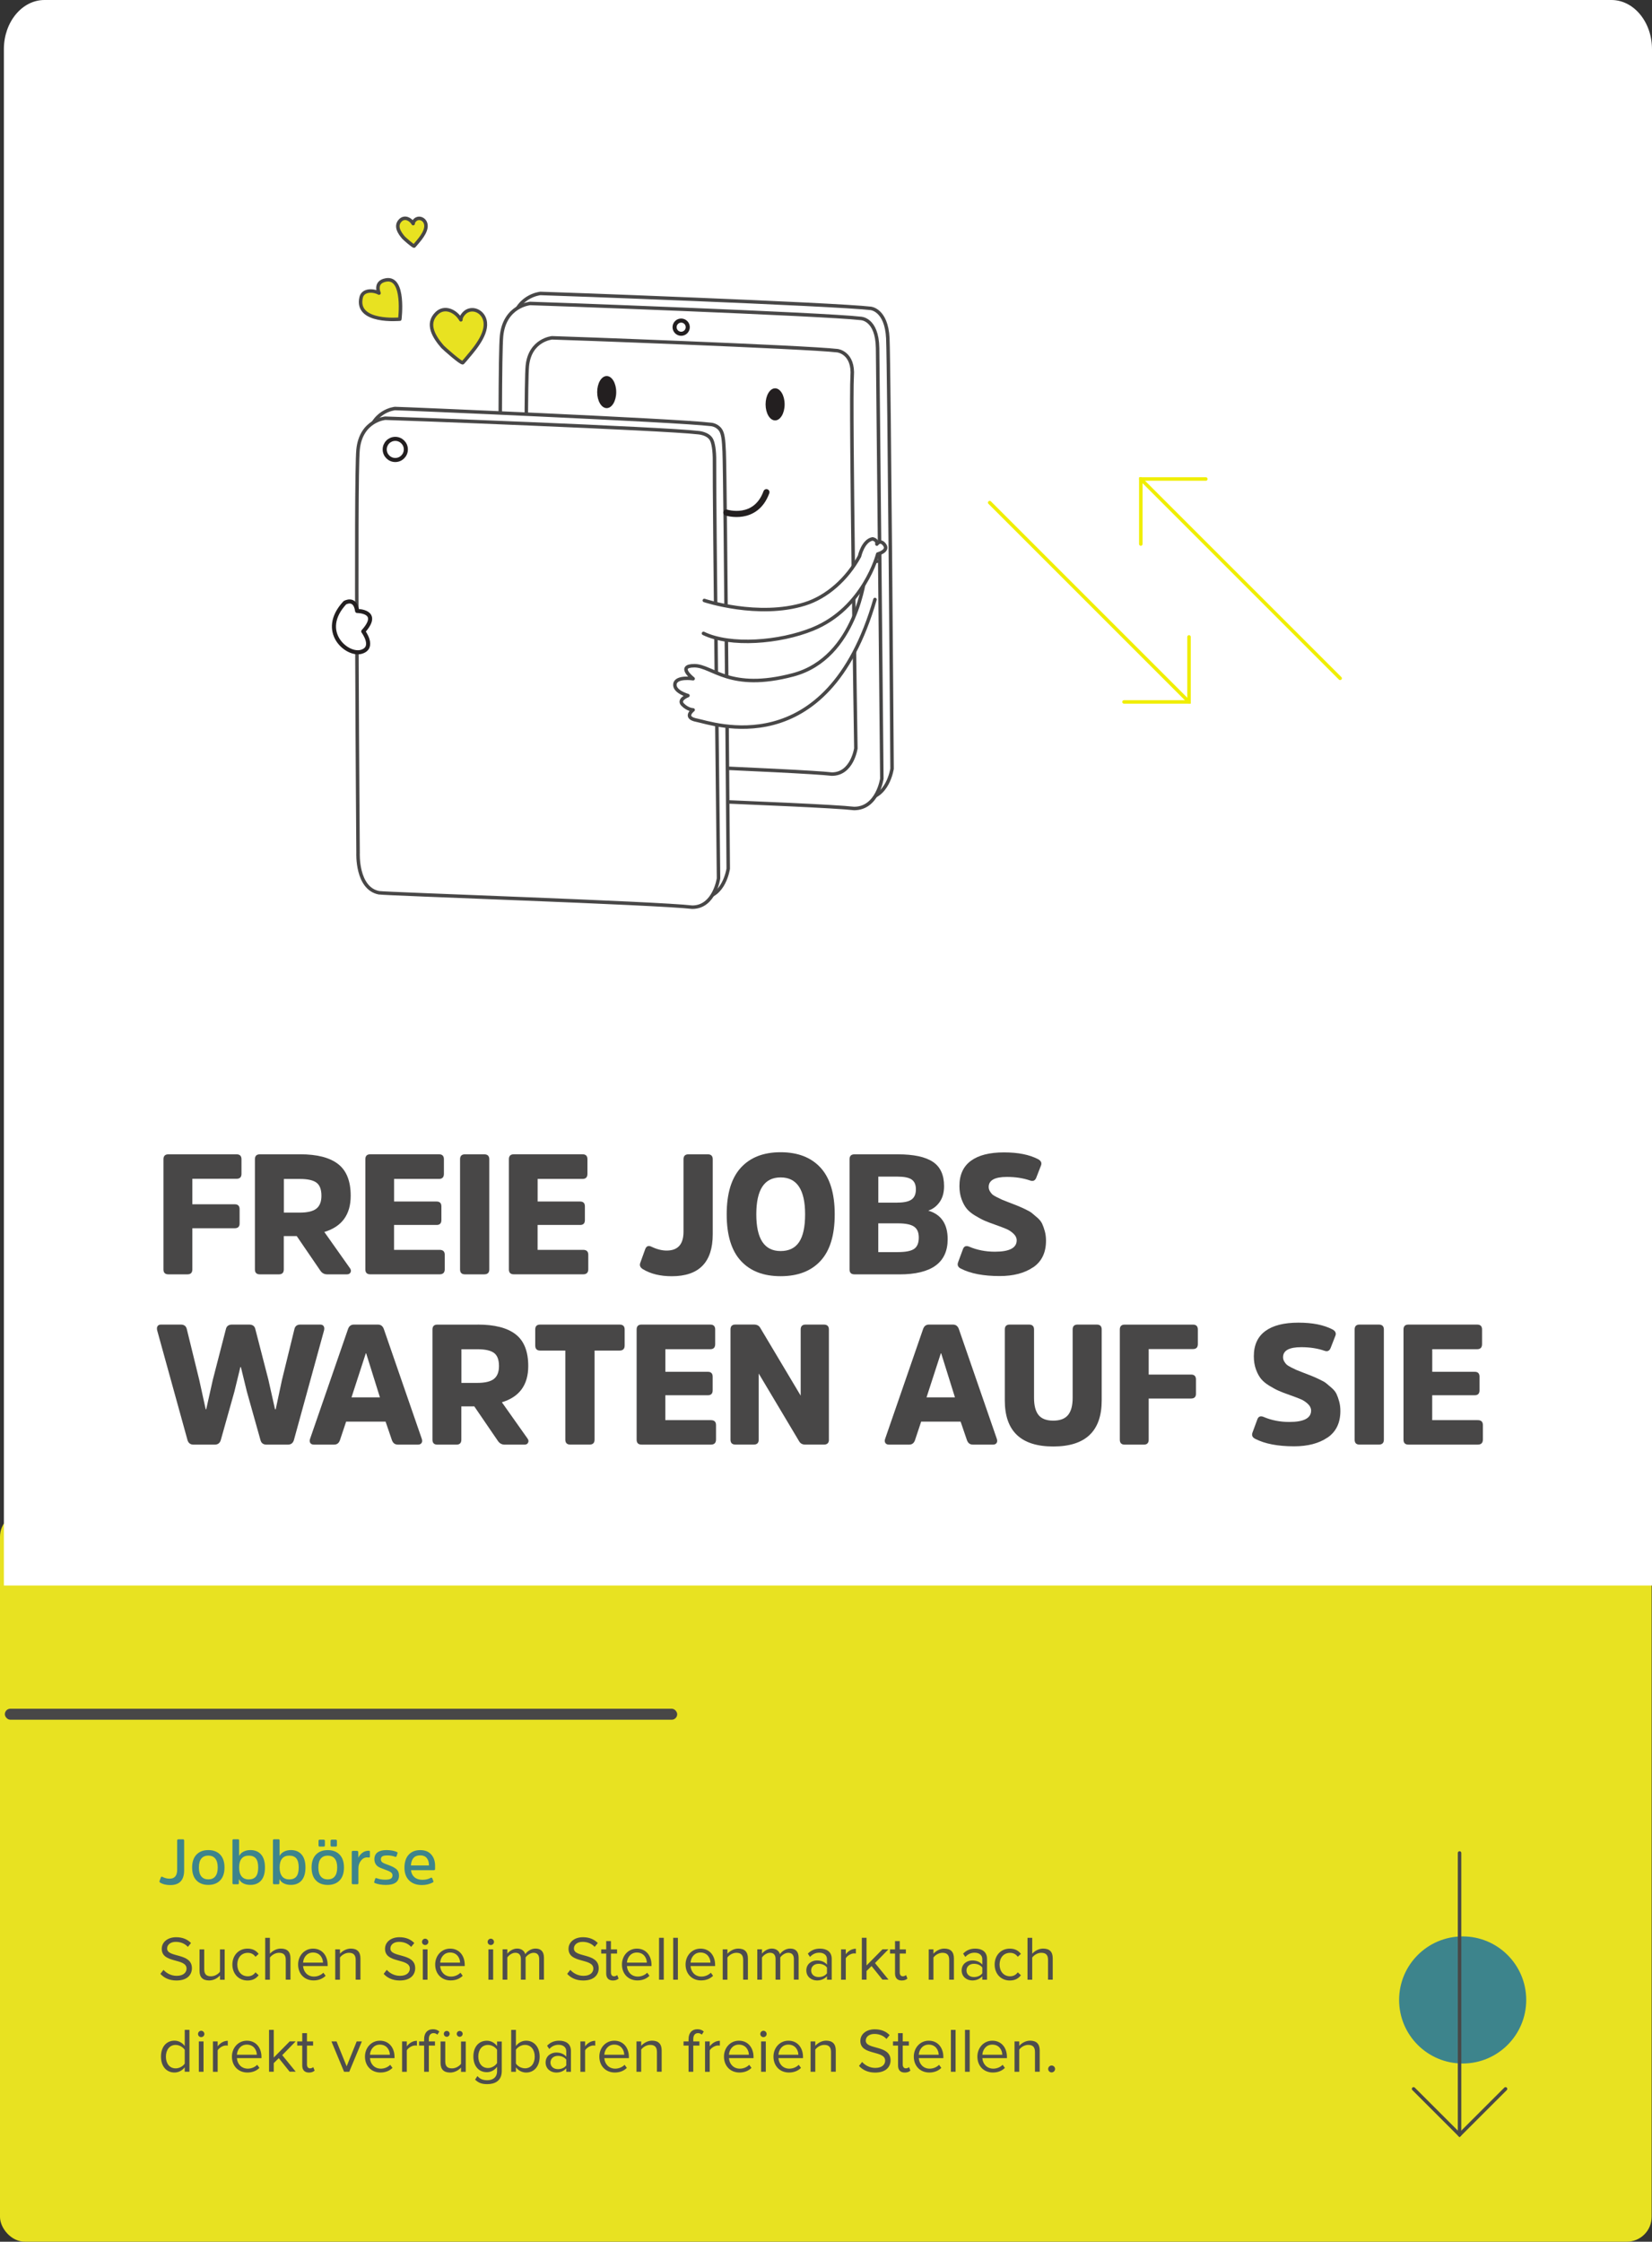 <?xml version="1.0" encoding="UTF-8"?>
<svg id="Ebene_2" data-name="Ebene 2" xmlns="http://www.w3.org/2000/svg" viewBox="0 0 473.6 642.69">
  <rect x="0" y="0" width="473.6" height="642.69" fill="#333333" stroke="none"/>
  <g id="Ebene_1-2" data-name="Ebene 1">
    <g>
      <rect y="433.5" width="473.49" height="209.18" rx="7.1" ry="7.1" fill="#e8e221"/>
      <path d="M473.6,454.55V14.11c0-7.79-5.21-14.11-11.64-14.11H12.75C6.32,0,1.11,6.32,1.11,14.11V454.55H473.6Z" fill="#fff"/>
      <rect x="1.39" y="489.88" width="192.75" height="3.16" rx="1.58" ry="1.58" fill="#484747"/>
      <g>
        <path d="M55.14,352.14v11.8c0,.94-.47,1.41-1.41,1.41h-5.46c-.94,0-1.41-.47-1.41-1.41v-31.59c0-.94,.47-1.41,1.41-1.41h19.55c.94,0,1.41,.47,1.41,1.41v4.19c0,.94-.47,1.41-1.41,1.41h-12.68v7.31h12.14c.94,0,1.41,.47,1.41,1.41v4.1c0,.91-.47,1.36-1.41,1.36h-12.14Z" fill="#484747"/>
        <path d="M86.06,330.93c4.84,0,8.47,.93,10.87,2.8,2.41,1.87,3.61,4.9,3.61,9.09,0,5.4-2.52,8.86-7.56,10.38l7.31,10.34c.33,.42,.4,.83,.22,1.22-.18,.39-.53,.59-1.05,.59h-5.66c-.85,0-1.51-.37-2-1.12l-6.73-9.85h-3.71v9.56c0,.94-.47,1.41-1.41,1.41h-5.46c-.94,0-1.41-.47-1.41-1.41v-31.59c0-.94,.47-1.41,1.41-1.41h11.55Zm-.15,16.72c2.24,0,3.84-.38,4.8-1.15,.96-.76,1.44-1.99,1.44-3.68,0-1.79-.47-3.04-1.41-3.75s-2.54-1.07-4.78-1.07h-4.58v9.65h4.53Z" fill="#484747"/>
        <path d="M112.97,351.21v7.12h13.07c.97,0,1.46,.47,1.46,1.41v4.14c0,.97-.49,1.46-1.46,1.46h-19.89c-.94,0-1.41-.47-1.41-1.41v-31.59c0-.94,.47-1.41,1.41-1.41h19.7c.94,0,1.41,.47,1.41,1.41v4.19c0,.98-.47,1.46-1.41,1.46h-12.87v6.48h12.19c.91,0,1.37,.47,1.37,1.41v3.9c0,.94-.46,1.41-1.37,1.41h-12.19Z" fill="#484747"/>
        <path d="M131.89,332.35c0-.94,.47-1.41,1.41-1.41h5.51c.98,0,1.46,.47,1.46,1.41v31.59c0,.94-.49,1.41-1.46,1.41h-5.51c-.94,0-1.41-.47-1.41-1.41v-31.59Z" fill="#484747"/>
        <path d="M154.12,351.21v7.12h13.07c.98,0,1.46,.47,1.46,1.41v4.14c0,.97-.49,1.46-1.46,1.46h-19.89c-.94,0-1.41-.47-1.41-1.41v-31.59c0-.94,.47-1.41,1.41-1.41h19.7c.94,0,1.41,.47,1.41,1.41v4.19c0,.98-.47,1.46-1.41,1.46h-12.87v6.48h12.19c.91,0,1.36,.47,1.36,1.41v3.9c0,.94-.45,1.41-1.36,1.41h-12.19Z" fill="#484747"/>
        <path d="M195.95,332.35c0-.94,.47-1.41,1.41-1.41h5.56c.94,0,1.41,.47,1.41,1.41v21.5c0,8.03-3.92,12.04-11.75,12.04-3.28,0-6.03-.67-8.24-2-.81-.49-1.07-1.11-.78-1.85l1.37-3.8c.33-.97,.93-1.25,1.8-.83,1.56,.75,3.02,1.12,4.39,1.12,3.22,0,4.83-1.8,4.83-5.41v-20.77Z" fill="#484747"/>
        <path d="M235.25,334.78c2.7,2.96,4.05,7.41,4.05,13.36s-1.35,10.39-4.05,13.33c-2.7,2.94-6.52,4.41-11.46,4.41s-8.71-1.47-11.41-4.41-4.05-7.39-4.05-13.33,1.35-10.4,4.05-13.36c2.7-2.96,6.5-4.44,11.41-4.44s8.76,1.48,11.46,4.44Zm-6.17,21.33c1.15-1.71,1.73-4.36,1.73-7.97,0-7.05-2.34-10.58-7.02-10.58s-6.97,3.53-6.97,10.58,2.32,10.53,6.97,10.53c2.37,0,4.14-.85,5.29-2.56Z" fill="#484747"/>
        <path d="M244.96,365.35c-.94,0-1.41-.47-1.41-1.41v-31.59c0-.94,.47-1.41,1.41-1.41h12.43c4.55,0,7.9,.72,10.04,2.15,2.15,1.43,3.22,3.75,3.22,6.97,0,1.85-.43,3.38-1.29,4.58-.86,1.2-1.94,2.02-3.24,2.44,3.71,1.1,5.56,3.84,5.56,8.19,0,6.73-4.62,10.09-13.85,10.09h-12.87Zm12.29-20.57c1.92,0,3.28-.3,4.1-.9s1.22-1.57,1.22-2.9-.4-2.23-1.19-2.8c-.8-.57-2.19-.85-4.17-.85h-5.41v7.46h5.46Zm.15,14.19c2.24,0,3.8-.31,4.68-.93,.88-.62,1.32-1.69,1.32-3.22s-.45-2.51-1.34-3.14c-.89-.63-2.43-.95-4.61-.95h-5.66v8.24h5.61Z" fill="#484747"/>
        <path d="M296.17,363.33c-2.45,1.67-5.65,2.51-9.58,2.51-4.65,0-8.37-.71-11.16-2.15-.78-.39-1.04-.98-.78-1.75l1.37-3.71c.29-.91,.89-1.19,1.8-.83,2.27,.98,4.75,1.46,7.41,1.46,4.16,0,6.24-1.09,6.24-3.27,0-.68-.3-1.31-.9-1.88-.6-.57-1.25-1.01-1.95-1.32-.7-.31-1.78-.72-3.24-1.24-1.3-.45-2.34-.85-3.12-1.19s-1.69-.83-2.73-1.46-1.84-1.3-2.41-2c-.57-.7-1.06-1.6-1.46-2.71s-.61-2.36-.61-3.75c0-3.22,1.1-5.63,3.29-7.24,2.19-1.61,5.35-2.41,9.48-2.41s7.26,.65,9.8,1.95c.81,.46,1.09,1.04,.83,1.76l-1.36,3.51c-.33,.88-.93,1.15-1.8,.83-1.98-.68-4.19-1.02-6.63-1.02-3.48,0-5.22,.96-5.22,2.88,0,.42,.11,.82,.32,1.19,.21,.37,.44,.67,.68,.9,.24,.23,.68,.5,1.32,.83,.63,.32,1.14,.57,1.51,.73,.37,.16,1.03,.42,1.97,.78,1.17,.46,1.97,.76,2.39,.93s1.12,.47,2.1,.93,1.67,.84,2.07,1.17c.41,.33,.93,.77,1.58,1.34,.65,.57,1.11,1.15,1.39,1.75,.28,.6,.53,1.32,.76,2.15s.34,1.73,.34,2.71c0,3.41-1.23,5.96-3.68,7.63Z" fill="#484747"/>
        <path d="M71.43,379.75c.98,0,1.56,.42,1.76,1.27l3.75,14.53,1.9,8.48h.2l1.8-8.43,3.56-14.53c.19-.88,.76-1.32,1.71-1.32h5.7c.46,0,.78,.15,.98,.46,.19,.31,.23,.72,.1,1.24l-8.63,31.4c-.26,.88-.84,1.32-1.75,1.32h-6.09c-.94,0-1.53-.44-1.75-1.32l-3.9-13.89-1.71-7.02h-.15l-1.71,7.02-3.9,13.89c-.26,.88-.85,1.32-1.75,1.32h-6.05c-.91,0-1.5-.44-1.75-1.32l-8.68-31.4c-.13-.52-.1-.93,.1-1.24,.2-.31,.52-.46,.98-.46h5.7c.94,0,1.51,.44,1.71,1.32l3.56,14.53,1.85,8.43h.15l1.9-8.48,3.75-14.53c.2-.84,.78-1.27,1.76-1.27h4.92Z" fill="#484747"/>
        <path d="M108.34,379.75c.85,0,1.41,.44,1.71,1.32l10.87,31.44c.16,.49,.14,.89-.07,1.19-.21,.31-.54,.46-1,.46h-5.8c-.84,0-1.41-.44-1.71-1.32l-1.8-5.27h-11.31l-1.76,5.27c-.29,.88-.85,1.32-1.66,1.32h-5.85c-.45,0-.79-.15-1-.46-.21-.31-.24-.71-.07-1.19l10.87-31.44c.29-.88,.86-1.32,1.71-1.32h6.87Zm.58,20.87l-3.95-12.63h-.1l-4.1,12.63h8.14Z" fill="#484747"/>
        <path d="M136.96,379.75c4.84,0,8.47,.93,10.87,2.8,2.41,1.87,3.61,4.9,3.61,9.09,0,5.4-2.52,8.86-7.56,10.38l7.31,10.34c.33,.42,.4,.83,.22,1.22-.18,.39-.53,.59-1.05,.59h-5.66c-.85,0-1.51-.37-2-1.12l-6.73-9.85h-3.71v9.56c0,.94-.47,1.41-1.41,1.41h-5.46c-.94,0-1.41-.47-1.41-1.41v-31.59c0-.94,.47-1.41,1.41-1.41h11.55Zm-.15,16.72c2.24,0,3.84-.38,4.8-1.15,.96-.76,1.44-1.99,1.44-3.68,0-1.79-.47-3.04-1.41-3.75s-2.54-1.07-4.78-1.07h-4.58v9.65h4.53Z" fill="#484747"/>
        <path d="M153.44,381.16c0-.94,.47-1.41,1.41-1.41h22.77c.98,0,1.46,.47,1.46,1.41v4.58c0,.98-.49,1.46-1.46,1.46h-7.17v25.55c0,.94-.49,1.41-1.46,1.41h-5.46c-.98,0-1.46-.47-1.46-1.41v-25.55h-7.22c-.94,0-1.41-.49-1.41-1.46v-4.58Z" fill="#484747"/>
        <path d="M190.74,400.03v7.12h13.07c.97,0,1.46,.47,1.46,1.41v4.14c0,.97-.49,1.46-1.46,1.46h-19.89c-.94,0-1.41-.47-1.41-1.41v-31.59c0-.94,.47-1.41,1.41-1.41h19.7c.94,0,1.41,.47,1.41,1.41v4.19c0,.98-.47,1.46-1.41,1.46h-12.87v6.48h12.19c.91,0,1.37,.47,1.37,1.41v3.9c0,.94-.46,1.41-1.37,1.41h-12.19Z" fill="#484747"/>
        <path d="M237.64,412.75c0,.94-.49,1.41-1.46,1.41h-5.31c-.81,0-1.4-.31-1.76-.93l-11.6-19.45v18.96c0,.94-.47,1.41-1.41,1.41h-5.27c-.94,0-1.41-.47-1.41-1.41v-31.59c0-.94,.47-1.41,1.41-1.41h5.31c.85,0,1.45,.31,1.8,.93l11.6,19.45v-18.96c0-.94,.47-1.41,1.41-1.41h5.22c.98,0,1.46,.47,1.46,1.41v31.59Z" fill="#484747"/>
        <path d="M273.19,379.75c.84,0,1.41,.44,1.71,1.32l10.87,31.44c.16,.49,.14,.89-.07,1.19-.21,.31-.54,.46-1,.46h-5.8c-.85,0-1.41-.44-1.71-1.32l-1.8-5.27h-11.31l-1.75,5.27c-.29,.88-.85,1.32-1.66,1.32h-5.85c-.46,0-.79-.15-1-.46-.21-.31-.24-.71-.07-1.19l10.87-31.44c.29-.88,.86-1.32,1.71-1.32h6.87Zm.58,20.87l-3.95-12.63h-.1l-4.1,12.63h8.14Z" fill="#484747"/>
        <path d="M288.06,401.49v-20.33c0-.94,.47-1.41,1.41-1.41h5.51c.98,0,1.46,.47,1.46,1.41v19.6c0,2.21,.43,3.85,1.29,4.92s2.27,1.61,4.22,1.61,3.36-.54,4.24-1.61,1.32-2.71,1.32-4.92v-19.6c0-.94,.47-1.41,1.41-1.41h5.51c.94,0,1.41,.47,1.41,1.41v20.33c0,8.81-4.63,13.21-13.89,13.21s-13.89-4.4-13.89-13.21Z" fill="#484747"/>
        <path d="M329.31,400.96v11.8c0,.94-.47,1.41-1.41,1.41h-5.46c-.94,0-1.41-.47-1.41-1.41v-31.59c0-.94,.47-1.41,1.41-1.41h19.55c.94,0,1.41,.47,1.41,1.41v4.19c0,.94-.47,1.41-1.41,1.41h-12.68v7.31h12.14c.94,0,1.41,.47,1.41,1.41v4.1c0,.91-.47,1.36-1.41,1.36h-12.14Z" fill="#484747"/>
        <path d="M380.57,412.14c-2.45,1.67-5.65,2.51-9.58,2.51-4.65,0-8.37-.71-11.16-2.15-.78-.39-1.04-.98-.78-1.75l1.37-3.71c.29-.91,.89-1.19,1.8-.83,2.27,.98,4.75,1.46,7.41,1.46,4.16,0,6.24-1.09,6.24-3.27,0-.68-.3-1.31-.9-1.88s-1.25-1.01-1.95-1.32c-.7-.31-1.78-.72-3.24-1.24-1.3-.45-2.34-.85-3.12-1.19-.78-.34-1.69-.83-2.73-1.46s-1.84-1.3-2.41-2-1.06-1.6-1.46-2.71-.61-2.36-.61-3.75c0-3.22,1.1-5.63,3.29-7.24s5.35-2.41,9.48-2.41,7.26,.65,9.8,1.95c.81,.46,1.09,1.04,.83,1.76l-1.37,3.51c-.33,.88-.93,1.15-1.8,.83-1.98-.68-4.19-1.02-6.63-1.02-3.48,0-5.22,.96-5.22,2.88,0,.42,.11,.82,.32,1.19,.21,.37,.44,.67,.68,.9,.24,.23,.68,.5,1.32,.83,.63,.32,1.14,.57,1.51,.73,.37,.16,1.03,.42,1.97,.78,1.17,.46,1.97,.76,2.39,.93,.42,.16,1.12,.47,2.1,.93s1.67,.84,2.07,1.17c.41,.33,.93,.77,1.58,1.34s1.11,1.15,1.39,1.75c.28,.6,.53,1.32,.76,2.15s.34,1.73,.34,2.71c0,3.41-1.23,5.96-3.68,7.63Z" fill="#484747"/>
        <path d="M388.35,381.16c0-.94,.47-1.41,1.41-1.41h5.51c.97,0,1.46,.47,1.46,1.41v31.59c0,.94-.49,1.41-1.46,1.41h-5.51c-.94,0-1.41-.47-1.41-1.41v-31.59Z" fill="#484747"/>
        <path d="M410.59,400.03v7.12h13.07c.98,0,1.46,.47,1.46,1.41v4.14c0,.97-.49,1.46-1.46,1.46h-19.89c-.94,0-1.41-.47-1.41-1.41v-31.59c0-.94,.47-1.41,1.41-1.41h19.7c.94,0,1.41,.47,1.41,1.41v4.19c0,.98-.47,1.46-1.41,1.46h-12.87v6.48h12.19c.91,0,1.36,.47,1.36,1.41v3.9c0,.94-.46,1.41-1.36,1.41h-12.19Z" fill="#484747"/>
      </g>
      <g>
        <circle cx="419.32" cy="573.38" r="18.22" fill="#3d848c"/>
        <g>
          <line x1="418.43" y1="531.24" x2="418.43" y2="612.04" fill="none" stroke="#484747" stroke-linecap="round" stroke-miterlimit="10"/>
          <polyline points="431.61 598.87 418.43 612.04 405.25 598.87" fill="none" stroke="#484747" stroke-linecap="round" stroke-miterlimit="10"/>
        </g>
      </g>
      <g>
        <path d="M45.99,565.88l.88-1.13c.79,.88,2.09,1.71,3.78,1.71,2.14,0,2.83-1.15,2.83-2.07,0-3.1-7.11-1.39-7.11-5.67,0-1.98,1.76-3.33,4.12-3.33,1.84,0,3.26,.61,4.27,1.67l-.9,1.1c-.9-.99-2.16-1.44-3.48-1.44-1.44,0-2.47,.77-2.47,1.91,0,2.7,7.11,1.15,7.11,5.64,0,1.75-1.19,3.53-4.43,3.53-2.09,0-3.62-.79-4.61-1.91Z" fill="#4e4d4d"/>
        <path d="M63.07,567.57v-1.22c-.67,.76-1.8,1.44-3.1,1.44-1.82,0-2.77-.88-2.77-2.77v-6.14h1.35v5.73c0,1.53,.77,1.98,1.94,1.98,1.06,0,2.07-.61,2.57-1.31v-6.39h1.35v8.7h-1.35Z" fill="#4e4d4d"/>
        <path d="M66.62,563.22c0-2.57,1.75-4.56,4.34-4.56,1.58,0,2.52,.65,3.19,1.51l-.9,.83c-.58-.79-1.31-1.13-2.21-1.13-1.85,0-3.01,1.42-3.01,3.35s1.15,3.37,3.01,3.37c.9,0,1.64-.36,2.21-1.13l.9,.83c-.67,.86-1.6,1.51-3.19,1.51-2.59,0-4.34-1.98-4.34-4.57Z" fill="#4e4d4d"/>
        <path d="M81.92,567.57v-5.73c0-1.53-.79-1.98-1.96-1.98-1.04,0-2.05,.65-2.58,1.35v6.36h-1.35v-12.01h1.35v4.57c.61-.72,1.8-1.48,3.12-1.48,1.82,0,2.77,.88,2.77,2.77v6.14h-1.35Z" fill="#4e4d4d"/>
        <path d="M85.46,563.22c0-2.52,1.8-4.56,4.29-4.56,2.63,0,4.18,2.05,4.18,4.66v.34h-7.04c.11,1.64,1.26,3.01,3.13,3.01,.99,0,2-.4,2.68-1.1l.65,.88c-.86,.86-2.03,1.33-3.46,1.33-2.57,0-4.43-1.85-4.43-4.57Zm4.27-3.44c-1.85,0-2.77,1.57-2.84,2.9h5.71c-.02-1.3-.88-2.9-2.86-2.9Z" fill="#4e4d4d"/>
        <path d="M101.97,567.57v-5.69c0-1.53-.77-2.02-1.94-2.02-1.06,0-2.07,.65-2.57,1.35v6.36h-1.35v-8.7h1.35v1.26c.61-.72,1.8-1.48,3.1-1.48,1.82,0,2.77,.92,2.77,2.81v6.1h-1.35Z" fill="#4e4d4d"/>
        <path d="M110,565.88l.88-1.13c.79,.88,2.09,1.71,3.78,1.71,2.14,0,2.83-1.15,2.83-2.07,0-3.1-7.11-1.39-7.11-5.67,0-1.98,1.76-3.33,4.12-3.33,1.84,0,3.26,.61,4.27,1.67l-.9,1.1c-.9-.99-2.16-1.44-3.48-1.44-1.44,0-2.47,.77-2.47,1.91,0,2.7,7.11,1.15,7.11,5.64,0,1.75-1.19,3.53-4.43,3.53-2.09,0-3.62-.79-4.61-1.91Z" fill="#4e4d4d"/>
        <path d="M120.98,556.73c0-.5,.41-.92,.9-.92s.92,.41,.92,.92-.41,.9-.92,.9-.9-.4-.9-.9Zm.23,10.84v-8.7h1.35v8.7h-1.35Z" fill="#4e4d4d"/>
        <path d="M124.76,563.22c0-2.52,1.8-4.56,4.29-4.56,2.63,0,4.18,2.05,4.18,4.66v.34h-7.04c.11,1.64,1.26,3.01,3.13,3.01,.99,0,2-.4,2.68-1.1l.65,.88c-.86,.86-2.03,1.33-3.46,1.33-2.57,0-4.43-1.85-4.43-4.57Zm4.27-3.44c-1.85,0-2.77,1.57-2.84,2.9h5.71c-.02-1.3-.88-2.9-2.86-2.9Z" fill="#4e4d4d"/>
        <path d="M139.8,556.73c0-.5,.41-.92,.9-.92s.92,.41,.92,.92-.41,.9-.92,.9-.9-.4-.9-.9Zm.23,10.84v-8.7h1.35v8.7h-1.35Z" fill="#4e4d4d"/>
        <path d="M154.58,567.57v-5.91c0-1.1-.49-1.8-1.6-1.8-.9,0-1.85,.65-2.3,1.33v6.37h-1.35v-5.91c0-1.1-.47-1.8-1.6-1.8-.88,0-1.82,.65-2.29,1.35v6.36h-1.35v-8.7h1.35v1.26c.36-.56,1.53-1.48,2.81-1.48s2.09,.72,2.34,1.62c.49-.79,1.66-1.62,2.92-1.62,1.58,0,2.43,.88,2.43,2.63v6.28h-1.35Z" fill="#4e4d4d"/>
        <path d="M162.61,565.88l.88-1.13c.79,.88,2.09,1.71,3.78,1.71,2.14,0,2.83-1.15,2.83-2.07,0-3.1-7.11-1.39-7.11-5.67,0-1.98,1.76-3.33,4.12-3.33,1.84,0,3.26,.61,4.27,1.67l-.9,1.1c-.9-.99-2.16-1.44-3.48-1.44-1.44,0-2.47,.77-2.47,1.91,0,2.7,7.11,1.15,7.11,5.64,0,1.75-1.19,3.53-4.43,3.53-2.09,0-3.62-.79-4.61-1.91Z" fill="#4e4d4d"/>
        <path d="M173.79,565.76v-5.69h-1.44v-1.19h1.44v-2.38h1.35v2.38h1.76v1.19h-1.76v5.4c0,.65,.29,1.12,.88,1.12,.38,0,.74-.16,.92-.36l.4,1.01c-.34,.32-.83,.56-1.62,.56-1.28,0-1.93-.74-1.93-2.03Z" fill="#4e4d4d"/>
        <path d="M178.3,563.22c0-2.52,1.8-4.56,4.29-4.56,2.63,0,4.18,2.05,4.18,4.66v.34h-7.04c.11,1.64,1.26,3.01,3.13,3.01,.99,0,2-.4,2.68-1.1l.65,.88c-.86,.86-2.03,1.33-3.46,1.33-2.57,0-4.43-1.85-4.43-4.57Zm4.27-3.44c-1.85,0-2.77,1.57-2.84,2.9h5.71c-.02-1.3-.88-2.9-2.86-2.9Z" fill="#4e4d4d"/>
        <path d="M188.94,567.57v-12.01h1.35v12.01h-1.35Z" fill="#4e4d4d"/>
        <path d="M192.99,567.57v-12.01h1.35v12.01h-1.35Z" fill="#4e4d4d"/>
        <path d="M196.54,563.22c0-2.52,1.8-4.56,4.29-4.56,2.63,0,4.18,2.05,4.18,4.66v.34h-7.04c.11,1.64,1.26,3.01,3.13,3.01,.99,0,2-.4,2.68-1.1l.65,.88c-.86,.86-2.03,1.33-3.46,1.33-2.57,0-4.43-1.85-4.43-4.57Zm4.27-3.44c-1.85,0-2.77,1.57-2.84,2.9h5.71c-.02-1.3-.88-2.9-2.86-2.9Z" fill="#4e4d4d"/>
        <path d="M213.05,567.57v-5.69c0-1.53-.77-2.02-1.94-2.02-1.06,0-2.07,.65-2.57,1.35v6.36h-1.35v-8.7h1.35v1.26c.61-.72,1.8-1.48,3.1-1.48,1.82,0,2.77,.92,2.77,2.81v6.1h-1.35Z" fill="#4e4d4d"/>
        <path d="M227.59,567.57v-5.91c0-1.1-.49-1.8-1.6-1.8-.9,0-1.85,.65-2.3,1.33v6.37h-1.35v-5.91c0-1.1-.47-1.8-1.6-1.8-.88,0-1.82,.65-2.29,1.35v6.36h-1.35v-8.7h1.35v1.26c.36-.56,1.53-1.48,2.81-1.48s2.09,.72,2.34,1.62c.49-.79,1.66-1.62,2.92-1.62,1.58,0,2.43,.88,2.43,2.63v6.28h-1.35Z" fill="#4e4d4d"/>
        <path d="M237.08,567.57v-.99c-.72,.79-1.71,1.21-2.88,1.21-1.48,0-3.04-.99-3.04-2.88s1.57-2.86,3.04-2.86c1.19,0,2.18,.38,2.88,1.19v-1.57c0-1.17-.94-1.84-2.2-1.84-1.04,0-1.89,.38-2.66,1.21l-.63-.94c.94-.97,2.05-1.44,3.48-1.44,1.84,0,3.37,.83,3.37,2.94v5.98h-1.35Zm0-1.84v-1.64c-.52-.72-1.44-1.08-2.4-1.08-1.26,0-2.14,.79-2.14,1.91s.88,1.89,2.14,1.89c.95,0,1.87-.36,2.4-1.08Z" fill="#4e4d4d"/>
        <path d="M241.12,567.57v-8.7h1.35v1.4c.7-.92,1.71-1.58,2.9-1.58v1.39c-.16-.04-.32-.05-.54-.05-.83,0-1.96,.68-2.36,1.39v6.16h-1.35Z" fill="#4e4d4d"/>
        <path d="M252.99,567.57l-3.13-3.91-1.44,1.42v2.48h-1.35v-12.01h1.35v7.94l4.57-4.63h1.71l-3.85,3.94,3.87,4.75h-1.73Z" fill="#4e4d4d"/>
        <path d="M256.59,565.76v-5.69h-1.44v-1.19h1.44v-2.38h1.35v2.38h1.76v1.19h-1.76v5.4c0,.65,.29,1.12,.88,1.12,.38,0,.74-.16,.92-.36l.4,1.01c-.34,.32-.83,.56-1.62,.56-1.28,0-1.93-.74-1.93-2.03Z" fill="#4e4d4d"/>
        <path d="M272.12,567.57v-5.69c0-1.53-.77-2.02-1.94-2.02-1.06,0-2.07,.65-2.58,1.35v6.36h-1.35v-8.7h1.35v1.26c.61-.72,1.8-1.48,3.1-1.48,1.82,0,2.77,.92,2.77,2.81v6.1h-1.35Z" fill="#4e4d4d"/>
        <path d="M281.61,567.57v-.99c-.72,.79-1.71,1.21-2.88,1.21-1.48,0-3.04-.99-3.04-2.88s1.57-2.86,3.04-2.86c1.19,0,2.18,.38,2.88,1.19v-1.57c0-1.17-.94-1.84-2.2-1.84-1.04,0-1.89,.38-2.67,1.21l-.63-.94c.94-.97,2.05-1.44,3.48-1.44,1.84,0,3.37,.83,3.37,2.94v5.98h-1.35Zm0-1.84v-1.64c-.52-.72-1.44-1.08-2.4-1.08-1.26,0-2.14,.79-2.14,1.91s.88,1.89,2.14,1.89c.95,0,1.87-.36,2.4-1.08Z" fill="#4e4d4d"/>
        <path d="M285.15,563.22c0-2.57,1.75-4.56,4.34-4.56,1.58,0,2.52,.65,3.19,1.51l-.9,.83c-.58-.79-1.31-1.13-2.21-1.13-1.85,0-3.01,1.42-3.01,3.35s1.15,3.37,3.01,3.37c.9,0,1.64-.36,2.21-1.13l.9,.83c-.67,.86-1.6,1.51-3.19,1.51-2.59,0-4.34-1.98-4.34-4.57Z" fill="#4e4d4d"/>
        <path d="M300.45,567.57v-5.73c0-1.53-.79-1.98-1.96-1.98-1.04,0-2.05,.65-2.57,1.35v6.36h-1.35v-12.01h1.35v4.57c.61-.72,1.8-1.48,3.11-1.48,1.82,0,2.77,.88,2.77,2.77v6.14h-1.35Z" fill="#4e4d4d"/>
        <path d="M52.96,593.97v-1.3c-.65,.88-1.71,1.51-2.94,1.51-2.27,0-3.87-1.73-3.87-4.56s1.58-4.57,3.87-4.57c1.17,0,2.23,.58,2.94,1.53v-4.63h1.35v12.01h-1.35Zm0-2.36v-3.94c-.49-.76-1.53-1.4-2.61-1.4-1.75,0-2.79,1.44-2.79,3.37s1.04,3.35,2.79,3.35c1.08,0,2.12-.61,2.61-1.37Z" fill="#4e4d4d"/>
        <path d="M56.77,583.13c0-.5,.41-.92,.9-.92s.92,.41,.92,.92-.41,.9-.92,.9-.9-.4-.9-.9Zm.23,10.84v-8.7h1.35v8.7h-1.35Z" fill="#4e4d4d"/>
        <path d="M61.05,593.97v-8.7h1.35v1.4c.7-.92,1.71-1.58,2.9-1.58v1.39c-.16-.04-.32-.05-.54-.05-.83,0-1.96,.68-2.36,1.39v6.16h-1.35Z" fill="#4e4d4d"/>
        <path d="M66.49,589.62c0-2.52,1.8-4.56,4.29-4.56,2.63,0,4.18,2.05,4.18,4.66v.34h-7.04c.11,1.64,1.26,3.01,3.13,3.01,.99,0,2-.4,2.68-1.1l.65,.88c-.86,.86-2.03,1.33-3.46,1.33-2.57,0-4.43-1.85-4.43-4.57Zm4.27-3.44c-1.85,0-2.77,1.57-2.84,2.9h5.71c-.02-1.3-.88-2.9-2.86-2.9Z" fill="#4e4d4d"/>
        <path d="M83.05,593.97l-3.13-3.91-1.44,1.42v2.48h-1.35v-12.01h1.35v7.94l4.57-4.63h1.71l-3.85,3.94,3.87,4.75h-1.73Z" fill="#4e4d4d"/>
        <path d="M86.65,592.15v-5.69h-1.44v-1.19h1.44v-2.38h1.35v2.38h1.76v1.19h-1.76v5.4c0,.65,.29,1.12,.88,1.12,.38,0,.74-.16,.92-.36l.4,1.01c-.34,.32-.83,.56-1.62,.56-1.28,0-1.93-.74-1.93-2.03Z" fill="#4e4d4d"/>
        <path d="M98.64,593.97l-3.62-8.7h1.46l2.9,7.13,2.88-7.13h1.48l-3.62,8.7h-1.48Z" fill="#4e4d4d"/>
        <path d="M104.63,589.62c0-2.52,1.8-4.56,4.29-4.56,2.63,0,4.18,2.05,4.18,4.66v.34h-7.04c.11,1.64,1.26,3.01,3.13,3.01,.99,0,2-.4,2.68-1.1l.65,.88c-.86,.86-2.03,1.33-3.46,1.33-2.57,0-4.43-1.85-4.43-4.57Zm4.27-3.44c-1.85,0-2.77,1.57-2.84,2.9h5.71c-.02-1.3-.88-2.9-2.86-2.9Z" fill="#4e4d4d"/>
        <path d="M115.27,593.97v-8.7h1.35v1.4c.7-.92,1.71-1.58,2.9-1.58v1.39c-.16-.04-.32-.05-.54-.05-.83,0-1.96,.68-2.36,1.39v6.16h-1.35Z" fill="#4e4d4d"/>
        <path d="M121.59,593.97v-7.51h-1.44v-1.19h1.44v-.67c0-1.78,.97-2.83,2.52-2.83,.68,0,1.3,.16,1.84,.67l-.56,.88c-.29-.25-.63-.43-1.08-.43-.88,0-1.37,.61-1.37,1.71v.67h1.76v1.19h-1.76v7.51h-1.35Z" fill="#4e4d4d"/>
        <path d="M132.17,593.97v-1.22c-.67,.76-1.8,1.44-3.1,1.44-1.82,0-2.77-.88-2.77-2.77v-6.14h1.35v5.73c0,1.53,.77,1.98,1.94,1.98,1.06,0,2.07-.61,2.58-1.31v-6.39h1.35v8.7h-1.35Zm-4.09-10.03c-.47,0-.85-.38-.85-.85s.38-.83,.85-.83,.83,.38,.83,.83-.38,.85-.83,.85Zm3.71,0c-.45,0-.85-.38-.85-.85s.4-.83,.85-.83,.85,.38,.85,.83-.4,.85-.85,.85Z" fill="#4e4d4d"/>
        <path d="M136.2,596.21l.68-1.01c.72,.86,1.58,1.19,2.83,1.19,1.44,0,2.79-.7,2.79-2.61v-1.24c-.63,.88-1.69,1.55-2.92,1.55-2.27,0-3.87-1.69-3.87-4.5s1.58-4.52,3.87-4.52c1.17,0,2.21,.58,2.92,1.53v-1.31h1.35v8.44c0,2.88-2.02,3.78-4.14,3.78-1.48,0-2.48-.29-3.51-1.3Zm6.3-4.74v-3.8c-.47-.76-1.51-1.4-2.59-1.4-1.75,0-2.79,1.39-2.79,3.31s1.04,3.31,2.79,3.31c1.08,0,2.12-.67,2.59-1.42Z" fill="#4e4d4d"/>
        <path d="M146.55,593.97v-12.01h1.35v4.63c.7-.95,1.75-1.53,2.94-1.53,2.27,0,3.87,1.8,3.87,4.57s-1.6,4.56-3.87,4.56c-1.22,0-2.29-.63-2.94-1.51v1.3h-1.35Zm3.94-.99c1.76,0,2.81-1.42,2.81-3.35s-1.04-3.37-2.81-3.37c-1.06,0-2.12,.65-2.59,1.4v3.94c.47,.76,1.53,1.37,2.59,1.37Z" fill="#4e4d4d"/>
        <path d="M162.34,593.97v-.99c-.72,.79-1.71,1.21-2.88,1.21-1.48,0-3.04-.99-3.04-2.88s1.57-2.86,3.04-2.86c1.19,0,2.18,.38,2.88,1.19v-1.57c0-1.17-.94-1.84-2.2-1.84-1.04,0-1.89,.38-2.67,1.21l-.63-.94c.94-.97,2.05-1.44,3.47-1.44,1.84,0,3.37,.83,3.37,2.94v5.98h-1.35Zm0-1.84v-1.64c-.52-.72-1.44-1.08-2.39-1.08-1.26,0-2.14,.79-2.14,1.91s.88,1.89,2.14,1.89c.95,0,1.87-.36,2.39-1.08Z" fill="#4e4d4d"/>
        <path d="M166.39,593.97v-8.7h1.35v1.4c.7-.92,1.71-1.58,2.9-1.58v1.39c-.16-.04-.32-.05-.54-.05-.83,0-1.96,.68-2.36,1.39v6.16h-1.35Z" fill="#4e4d4d"/>
        <path d="M171.82,589.62c0-2.52,1.8-4.56,4.29-4.56,2.63,0,4.18,2.05,4.18,4.66v.34h-7.04c.11,1.64,1.26,3.01,3.13,3.01,.99,0,2-.4,2.68-1.1l.65,.88c-.86,.86-2.03,1.33-3.46,1.33-2.57,0-4.43-1.85-4.43-4.57Zm4.27-3.44c-1.85,0-2.77,1.57-2.84,2.9h5.71c-.02-1.3-.88-2.9-2.86-2.9Z" fill="#4e4d4d"/>
        <path d="M188.33,593.97v-5.69c0-1.53-.77-2.02-1.94-2.02-1.06,0-2.07,.65-2.57,1.35v6.36h-1.35v-8.7h1.35v1.26c.61-.72,1.8-1.48,3.1-1.48,1.82,0,2.77,.92,2.77,2.81v6.1h-1.35Z" fill="#4e4d4d"/>
        <path d="M197.4,593.97v-7.51h-1.44v-1.19h1.44v-.67c0-1.78,.97-2.83,2.52-2.83,.68,0,1.3,.16,1.84,.67l-.56,.88c-.29-.25-.63-.43-1.08-.43-.88,0-1.37,.61-1.37,1.71v.67h1.76v1.19h-1.76v7.51h-1.35Z" fill="#4e4d4d"/>
        <path d="M202.12,593.97v-8.7h1.35v1.4c.7-.92,1.71-1.58,2.9-1.58v1.39c-.16-.04-.32-.05-.54-.05-.83,0-1.96,.68-2.36,1.39v6.16h-1.35Z" fill="#4e4d4d"/>
        <path d="M207.55,589.62c0-2.52,1.8-4.56,4.29-4.56,2.63,0,4.18,2.05,4.18,4.66v.34h-7.04c.11,1.64,1.26,3.01,3.13,3.01,.99,0,2-.4,2.68-1.1l.65,.88c-.86,.86-2.03,1.33-3.46,1.33-2.57,0-4.43-1.85-4.43-4.57Zm4.27-3.44c-1.85,0-2.77,1.57-2.84,2.9h5.71c-.02-1.3-.88-2.9-2.86-2.9Z" fill="#4e4d4d"/>
        <path d="M217.96,583.13c0-.5,.41-.92,.9-.92s.92,.41,.92,.92-.41,.9-.92,.9-.9-.4-.9-.9Zm.23,10.84v-8.7h1.35v8.7h-1.35Z" fill="#4e4d4d"/>
        <path d="M221.74,589.62c0-2.52,1.8-4.56,4.29-4.56,2.63,0,4.18,2.05,4.18,4.66v.34h-7.04c.11,1.64,1.26,3.01,3.13,3.01,.99,0,2-.4,2.68-1.1l.65,.88c-.86,.86-2.03,1.33-3.46,1.33-2.57,0-4.43-1.85-4.43-4.57Zm4.27-3.44c-1.85,0-2.77,1.57-2.84,2.9h5.71c-.02-1.3-.88-2.9-2.86-2.9Z" fill="#4e4d4d"/>
        <path d="M238.24,593.97v-5.69c0-1.53-.77-2.02-1.94-2.02-1.06,0-2.07,.65-2.57,1.35v6.36h-1.35v-8.7h1.35v1.26c.61-.72,1.8-1.48,3.1-1.48,1.82,0,2.77,.92,2.77,2.81v6.1h-1.35Z" fill="#4e4d4d"/>
        <path d="M246.27,592.28l.88-1.13c.79,.88,2.09,1.71,3.78,1.71,2.14,0,2.83-1.15,2.83-2.07,0-3.1-7.11-1.39-7.11-5.67,0-1.98,1.76-3.33,4.12-3.33,1.84,0,3.26,.61,4.27,1.67l-.9,1.1c-.9-.99-2.16-1.44-3.47-1.44-1.44,0-2.47,.77-2.47,1.91,0,2.7,7.11,1.15,7.11,5.64,0,1.75-1.19,3.53-4.43,3.53-2.09,0-3.62-.79-4.61-1.91Z" fill="#4e4d4d"/>
        <path d="M257.45,592.15v-5.69h-1.44v-1.19h1.44v-2.38h1.35v2.38h1.76v1.19h-1.76v5.4c0,.65,.29,1.12,.88,1.12,.38,0,.74-.16,.92-.36l.4,1.01c-.34,.32-.83,.56-1.62,.56-1.28,0-1.93-.74-1.93-2.03Z" fill="#4e4d4d"/>
        <path d="M261.97,589.62c0-2.52,1.8-4.56,4.29-4.56,2.63,0,4.18,2.05,4.18,4.66v.34h-7.04c.11,1.64,1.26,3.01,3.13,3.01,.99,0,2-.4,2.68-1.1l.65,.88c-.86,.86-2.03,1.33-3.46,1.33-2.57,0-4.43-1.85-4.43-4.57Zm4.27-3.44c-1.85,0-2.77,1.57-2.84,2.9h5.71c-.02-1.3-.88-2.9-2.86-2.9Z" fill="#4e4d4d"/>
        <path d="M272.6,593.97v-12.01h1.35v12.01h-1.35Z" fill="#4e4d4d"/>
        <path d="M276.65,593.97v-12.01h1.35v12.01h-1.35Z" fill="#4e4d4d"/>
        <path d="M280.2,589.62c0-2.52,1.8-4.56,4.29-4.56,2.63,0,4.18,2.05,4.18,4.66v.34h-7.04c.11,1.64,1.26,3.01,3.13,3.01,.99,0,2-.4,2.68-1.1l.65,.88c-.86,.86-2.03,1.33-3.46,1.33-2.57,0-4.43-1.85-4.43-4.57Zm4.27-3.44c-1.85,0-2.77,1.57-2.84,2.9h5.71c-.02-1.3-.88-2.9-2.86-2.9Z" fill="#4e4d4d"/>
        <path d="M296.71,593.97v-5.69c0-1.53-.77-2.02-1.94-2.02-1.06,0-2.07,.65-2.57,1.35v6.36h-1.35v-8.7h1.35v1.26c.61-.72,1.8-1.48,3.1-1.48,1.82,0,2.77,.92,2.77,2.81v6.1h-1.35Z" fill="#4e4d4d"/>
        <path d="M300.49,593.16c0-.54,.45-.99,.99-.99s.99,.45,.99,.99-.45,.99-.99,.99-.99-.45-.99-.99Z" fill="#4e4d4d"/>
      </g>
      <g>
        <path d="M50.79,527.69c0-.24,.12-.37,.37-.37h1.28c.23,0,.35,.12,.35,.37v8.49c0,2.84-1.32,4.26-3.96,4.26-1.14,0-2.09-.22-2.86-.66-.23-.15-.31-.32-.24-.51l.37-.99c.1-.24,.24-.31,.44-.2,.68,.35,1.38,.53,2.07,.53,1.46,0,2.18-.86,2.18-2.59v-8.33Z" fill="#3d848c"/>
        <path d="M56.32,539.1c-.83-.86-1.24-2.09-1.24-3.7s.42-2.83,1.25-3.7c.83-.86,1.96-1.29,3.39-1.29s2.56,.43,3.39,1.29,1.25,2.09,1.25,3.7-.42,2.83-1.25,3.7-1.96,1.29-3.39,1.29-2.58-.43-3.4-1.29Zm5.39-1.14c.47-.57,.71-1.42,.71-2.56s-.24-1.99-.71-2.56-1.13-.85-1.99-.85-1.53,.28-2,.85c-.46,.57-.7,1.42-.7,2.56s.23,1.99,.7,2.56c.46,.57,1.13,.85,2,.85s1.52-.28,1.99-.85Z" fill="#3d848c"/>
        <path d="M68.48,539.9c0,.21-.11,.31-.33,.31h-1.16c-.23,0-.35-.12-.35-.35v-12.22c0-.22,.12-.33,.35-.33h1.21c.23,0,.35,.11,.35,.33v4.46c.26-.54,.68-.95,1.27-1.25s1.24-.44,1.96-.44c1.31,0,2.33,.42,3.07,1.27,.74,.84,1.11,2.08,1.11,3.72s-.37,2.88-1.1,3.72c-.73,.84-1.76,1.27-3.08,1.27-.76,0-1.43-.14-2.01-.42-.58-.28-1-.7-1.26-1.25l-.04,1.17Zm.79-1.94c.48,.57,1.16,.86,2.05,.86s1.58-.27,2.03-.82,.67-1.41,.67-2.6-.22-2.05-.67-2.59c-.45-.54-1.12-.81-2.03-.81s-1.58,.28-2.05,.85c-.48,.57-.72,1.42-.72,2.54s.24,1.97,.72,2.55Z" fill="#3d848c"/>
        <path d="M80.09,539.9c0,.21-.11,.31-.33,.31h-1.16c-.23,0-.35-.12-.35-.35v-12.22c0-.22,.12-.33,.35-.33h1.21c.23,0,.35,.11,.35,.33v4.46c.26-.54,.68-.95,1.27-1.25s1.24-.44,1.96-.44c1.31,0,2.33,.42,3.07,1.27,.74,.84,1.11,2.08,1.11,3.72s-.37,2.88-1.1,3.72c-.73,.84-1.76,1.27-3.08,1.27-.76,0-1.43-.14-2.01-.42-.58-.28-1-.7-1.26-1.25l-.04,1.17Zm.79-1.94c.48,.57,1.16,.86,2.05,.86s1.58-.27,2.03-.82,.67-1.41,.67-2.6-.22-2.05-.67-2.59c-.45-.54-1.12-.81-2.03-.81s-1.58,.28-2.05,.85c-.48,.57-.72,1.42-.72,2.54s.24,1.97,.72,2.55Z" fill="#3d848c"/>
        <path d="M93.97,540.4c-1.44,0-2.58-.43-3.4-1.29-.83-.86-1.24-2.09-1.24-3.7s.42-2.83,1.25-3.7,1.96-1.29,3.39-1.29,2.56,.43,3.39,1.29c.83,.86,1.25,2.09,1.25,3.7s-.42,2.83-1.25,3.7c-.83,.86-1.96,1.29-3.39,1.29Zm0-1.58c.86,0,1.52-.28,1.99-.85s.71-1.42,.71-2.56-.24-1.99-.71-2.56-1.13-.85-1.99-.85-1.53,.28-2,.85-.7,1.42-.7,2.56,.23,1.99,.7,2.56,1.13,.85,2,.85Zm-.83-11.04c0-.23-.12-.35-.35-.35h-1.12c-.23,0-.35,.12-.35,.35v1.3c0,.22,.12,.33,.35,.33h1.12c.23,0,.35-.11,.35-.33v-1.3Zm3.45,0c0-.23-.12-.35-.35-.35h-1.12c-.23,0-.35,.12-.35,.35v1.3c0,.22,.12,.33,.35,.33h1.12c.23,0,.35-.11,.35-.33v-1.3Z" fill="#3d848c"/>
        <path d="M102.33,530.64c.24,0,.37,.11,.37,.33l.04,1.63c.21-.5,.57-.96,1.1-1.38,.53-.42,1.16-.63,1.91-.63,.2,0,.29,.1,.29,.29v1.39c0,.18-.1,.28-.29,.28-.04,0-.1,0-.2-.02-.1-.01-.2-.02-.29-.02-.71,0-1.31,.31-1.79,.94-.48,.63-.72,1.36-.72,2.19v4.22c0,.23-.12,.35-.35,.35h-1.19c-.24,0-.37-.12-.37-.35v-8.88c0-.23,.12-.35,.37-.35h1.14Z" fill="#3d848c"/>
        <path d="M110.64,540.4c-1.21,0-2.25-.17-3.12-.51-.21-.07-.29-.2-.24-.37l.26-.84c.06-.22,.2-.29,.42-.22,.76,.29,1.57,.44,2.44,.44,.73,0,1.27-.09,1.61-.28,.34-.18,.51-.5,.51-.95,0-.39-.17-.7-.52-.94-.35-.23-.91-.48-1.7-.75-.99-.35-1.63-.63-1.91-.83-.7-.49-1.05-1.2-1.06-2.13,0-.84,.29-1.49,.88-1.94s1.46-.67,2.6-.67,2.14,.18,2.93,.53c.21,.09,.28,.21,.22,.39l-.26,.79c-.06,.21-.2,.28-.4,.22-.73-.27-1.48-.4-2.24-.4-.66,0-1.14,.09-1.43,.26s-.44,.46-.44,.86,.17,.71,.5,.92c.33,.21,.9,.45,1.71,.73,.97,.34,1.71,.73,2.22,1.16s.77,1.03,.77,1.82c0,1.81-1.25,2.71-3.76,2.71Z" fill="#3d848c"/>
        <path d="M123.49,538.36c.21-.12,.36-.05,.46,.2l.29,.75c.06,.18-.02,.32-.24,.42-.91,.46-1.92,.7-3.04,.7-1.56,0-2.79-.44-3.68-1.33-.89-.89-1.33-2.11-1.33-3.66s.4-2.82,1.21-3.7c.81-.88,1.91-1.32,3.3-1.32s2.41,.41,3.15,1.24c.75,.83,1.12,1.92,1.12,3.27v.9c0,.23-.12,.35-.37,.35h-6.53c.07,.83,.4,1.5,.98,2s1.34,.75,2.27,.75,1.71-.19,2.4-.57Zm-5.69-3.54h5.17v-.09c0-.86-.21-1.54-.64-2.05-.43-.51-1.05-.76-1.85-.76-1.66,0-2.56,.97-2.68,2.9Z" fill="#3d848c"/>
      </g>
      <g>
        <g>
          <line x1="384.19" y1="194.47" x2="327.05" y2="137.33" fill="none" stroke="#f0ee00" stroke-linecap="round" stroke-miterlimit="10"/>
          <polyline points="327.05 155.97 327.05 137.33 345.69 137.33" fill="none" stroke="#f0ee00" stroke-linecap="round" stroke-miterlimit="10"/>
        </g>
        <g>
          <line x1="283.73" y1="144.1" x2="340.87" y2="201.24" fill="none" stroke="#f0ee00" stroke-linecap="round" stroke-miterlimit="10"/>
          <polyline points="340.87 182.6 340.87 201.24 322.23 201.24" fill="none" stroke="#f0ee00" stroke-linecap="round" stroke-miterlimit="10"/>
        </g>
      </g>
      <g>
        <g>
          <g>
            <path d="M153.08,224.64c1.8,.34,84.31,3.06,94.7,4.28h.02c6.72,0,7.94-8.55,7.94-8.55,0,0-.84-115.46-1.22-123.41-.39-8.18-4.89-8.55-4.89-8.55-10.39-1.22-92.87-4.28-94.7-4.28,0,0-7.32,.65-8.21,9.27-.89,8.62,0,119.46,0,119.46,0,0-.51,10.5,6.36,11.79Z" fill="none" stroke="#484747" stroke-miterlimit="10"/>
            <path d="M150.15,227.51c1.8,.34,84.31,3.06,94.7,4.28h.02c6.72,0,7.94-8.55,7.94-8.55,0,0-1.11-115.45-1.22-123.41-.12-8.58-4.89-8.55-4.89-8.55-10.39-1.22-92.87-4.28-94.7-4.28,0,0-7.32,.65-8.21,9.27-.89,8.62,0,119.46,0,119.46,0,0-.51,10.5,6.36,11.79Z" fill="#fff" stroke="#484747" stroke-miterlimit="10"/>
            <path d="M156.68,218.24c1.58-.08,72.84,2.64,81.81,3.69h.01c5.81,0,6.86-7.39,6.86-7.39,0,0-1.58-99.75-1.06-106.61,.53-6.86-4.22-7.39-4.22-7.39-8.97-1.06-80.22-3.69-81.81-3.69,0,0-6.32,.56-7.09,8.01-.77,7.44,0,103.2,0,103.2,0,0,.08,10.45,5.5,10.18Z" fill="none" stroke="#484747" stroke-miterlimit="10"/>
          </g>
          <path d="M176.66,112.41c0,2.54-1.22,4.6-2.73,4.6s-2.73-2.06-2.73-4.6,1.22-4.6,2.73-4.6,2.73,2.06,2.73,4.6Z" fill="#231f20"/>
          <g>
            <path d="M111.47,253.17c1.71,.33,79.91,2.96,89.76,4.14h.01c6.37,0,7.53-8.28,7.53-8.28,0,0-.83-111.79-1.16-119.49-.15-3.55-.34-5.27-1.11-6.35-1.07-1.47-2.78-1.52-2.78-1.52-9.84-1.18-88.76-4.55-90.49-4.55,0,0-6.94,.63-7.78,8.98-.84,8.34,0,115.67,0,115.67,0,0-.48,10.17,6.03,11.41Z" fill="#fff" stroke="#484747" stroke-miterlimit="10"/>
            <path d="M108.69,255.95c1.71,.33,79.91,2.96,89.76,4.14h.01c6.37,0,7.53-8.28,7.53-8.28,0,0-1.26-111.78-1.16-119.49,.04-3.27-.37-5.42-.9-6.34-1-1.77-3.74-1.94-3.74-1.94-9.84-1.18-88.02-4.14-89.76-4.14,0,0-6.94,.63-7.78,8.98-.84,8.34,0,115.67,0,115.67,0,0-.48,10.17,6.03,11.41Z" fill="#fff" stroke="#484747" stroke-linecap="round" stroke-linejoin="round"/>
            <path d="M116.35,128.85c0,1.67-1.36,3.03-3.03,3.03s-3.03-1.36-3.03-3.03,1.36-3.03,3.03-3.03,3.03,1.36,3.03,3.03Z" fill="#fff" stroke="#231f20" stroke-miterlimit="10" stroke-width="1.17"/>
            <path d="M197.17,93.8c0,1.04-.85,1.89-1.89,1.89s-1.89-.85-1.89-1.89,.85-1.89,1.89-1.89,1.89,.85,1.89,1.89Z" fill="#fff" stroke="#231f20" stroke-miterlimit="10" stroke-width="1.17"/>
          </g>
          <path d="M251.41,160.92c-.93-.33-2.83,1.52-3.39,3.99,0,0-2.39,23.72-20.64,28.56-18.25,4.84-23.09-2.61-28.3-2.61s-.37,3.72-.37,3.72c0,0-4.84-.74-5.21,1.49-.37,2.23,3.72,3.35,3.72,3.35,0,0-2.98,1.12-1.49,2.61,1.49,1.49,2.98,1.49,2.98,1.49,0,0-2.98,2.23,1.12,2.98s37.24,13.03,51.01-34.63" fill="#fff" stroke="#484747" stroke-linecap="round" stroke-linejoin="round"/>
          <path d="M201.92,172.15s15.44,5.16,28.83,.99c6.27-1.95,12.09-7.09,15.66-13.67,0,0,.99-4.47,3.73-4.97,0,0,1.49,.25,1.24,1.49,0,0,.99-1.49,2.24,.25,1.24,1.74-1.99,2.6-1.99,2.6,0,0-3.97,15.54-18.64,21.51-9.54,3.88-23.61,4.97-31.31,1.24" fill="#fff" stroke="#484747" stroke-linecap="round" stroke-linejoin="round"/>
          <path d="M224.94,115.93c0,2.54-1.22,4.6-2.73,4.6s-2.73-2.06-2.73-4.6,1.22-4.6,2.73-4.6,2.73,2.06,2.73,4.6Z" fill="#231f20"/>
          <path d="M208.26,146.96s8.35,2.64,11.46-5.85" fill="none" stroke="#231f20" stroke-linecap="round" stroke-linejoin="round" stroke-width="1.76"/>
          <path d="M98.86,172.81s2.93-1.76,3.52,2.35c0,0,7.04,0,1.76,5.86,0,0,3.52,4.69-.59,5.86-4.1,1.17-12.31-5.86-4.69-14.07Z" fill="#fff" stroke="#231f20" stroke-linecap="round" stroke-linejoin="round" stroke-width="1.17"/>
        </g>
        <path d="M114.62,91.5s-12.85,1.23-11.08-6.25c.51-2.17,3.4-2.16,5.12-1.22,0,0-1.49-3.21,2.06-3.78,5.43-.88,3.9,11.26,3.9,11.26Z" fill="#e8e221" stroke="#484747" stroke-linecap="round" stroke-linejoin="round"/>
        <path d="M132.68,103.98c-.35,.37-5.49-4.2-5.82-4.58-2.32-2.68-4.83-6.5-1.66-9.58,2.28-2.21,5.52-.62,6.93,1.87-.09-.89,.96-2.08,1.69-2.48,1.88-1.01,4.05,0,4.9,1.81,1.77,3.75-2.28,8.55-4.53,11.21-.5,.59-.98,1.19-1.51,1.75Z" fill="#e8e221" stroke="#484747" stroke-linecap="round" stroke-linejoin="round"/>
        <path d="M118.74,70.54c-.18,.19-2.87-2.2-3.04-2.4-1.21-1.4-2.53-3.4-.87-5.01,1.19-1.15,2.88-.32,3.62,.98-.05-.47,.5-1.09,.89-1.3,.98-.53,2.12,0,2.56,.94,.92,1.96-1.19,4.47-2.37,5.86-.26,.31-.51,.62-.79,.92Z" fill="#e8e221" stroke="#484747" stroke-linecap="round" stroke-linejoin="round"/>
      </g>
    </g>
  </g>
</svg>